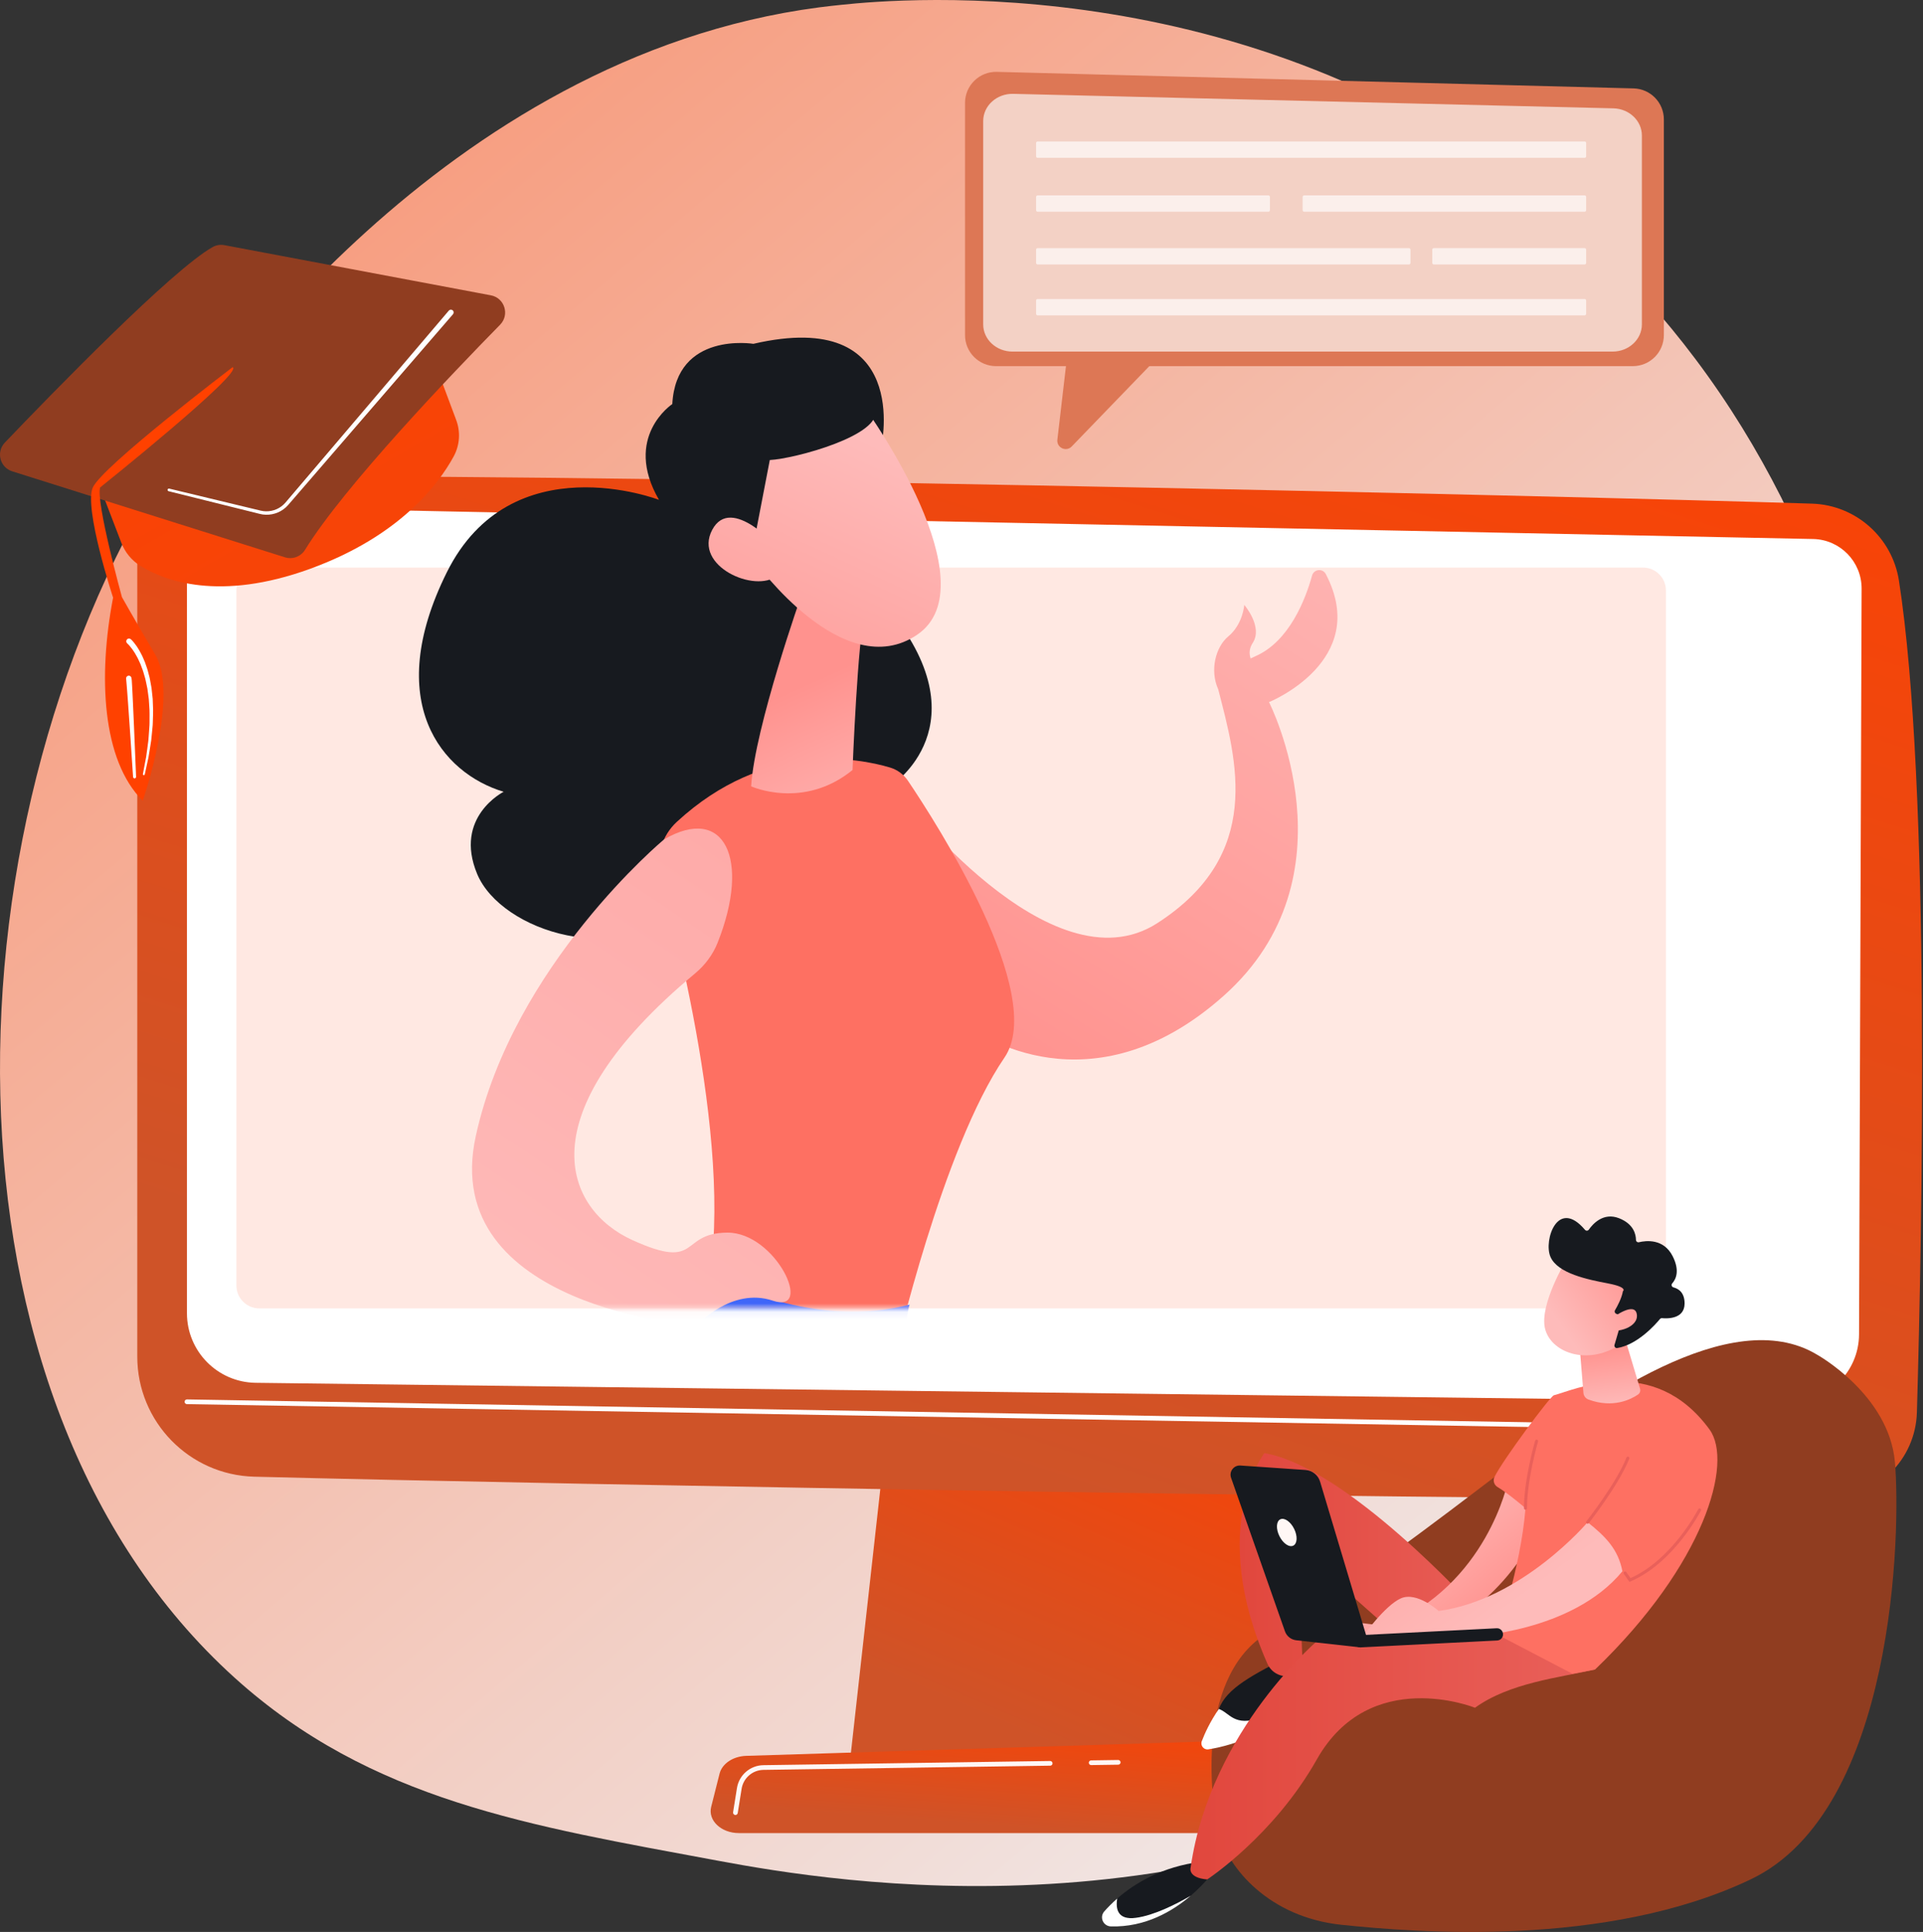 <svg width="228" height="229" viewBox="0 0 228 229" fill="none" xmlns="http://www.w3.org/2000/svg">
<rect x="0" y="0" width="228" height="229" fill="#333333" stroke="none"/>
<path d="M197.926 192.268C192.07 198.304 186.83 201.853 182.818 204.532C143.689 230.658 98.96 223.128 85.131 220.554C62.82 216.402 43.986 213.472 27.805 198.853C-8.965 165.633 -7.176 96.334 20.92 53.406C24.251 48.316 52.305 6.732 97.13 0.872C98.227 0.729 99.045 0.647 99.761 0.571C106.696 -0.163 149.667 -4.038 184.705 25.317C189.721 29.52 197.792 37.099 205.277 48.659C232.645 90.927 232.732 156.391 197.926 192.268Z" fill="url(#paint0_linear_2030_929)"/>
<path d="M105.331 167.911L100.762 208.893H153.776L146.871 167.911H105.331Z" fill="url(#paint1_linear_2030_929)"/>
<path d="M16.276 66.942V160.8C16.276 168.521 22.429 174.835 30.148 175.034C64.429 175.918 184.33 178.062 216.964 177.581C222.572 177.498 227.116 173.01 227.278 167.402C227.907 145.598 228.929 93.165 225.147 68.823C224.351 63.697 220.024 59.863 214.839 59.697C186.115 58.779 59.013 55.861 26.394 56.593C20.768 56.72 16.276 61.315 16.276 66.942Z" fill="url(#paint2_linear_2030_929)"/>
<path d="M22.166 66.485V155.657C22.166 160.165 25.784 163.838 30.292 163.906L212.269 166.154C216.738 166.221 220.401 162.625 220.417 158.156L220.722 69.781C220.734 66.585 218.188 63.967 214.993 63.889L28.682 60.125C25.109 60.038 22.166 62.911 22.166 66.485Z" fill="white"/>
<path d="M221.787 169.835C221.786 169.835 221.784 169.835 221.783 169.835L22.161 166.434C22.006 166.431 21.884 166.304 21.886 166.15C21.889 165.997 22.014 165.875 22.166 165.875C22.167 165.875 22.169 165.875 22.17 165.875L221.792 169.276C221.946 169.279 222.069 169.406 222.067 169.56C222.064 169.713 221.939 169.835 221.787 169.835Z" fill="white"/>
<path d="M165.195 217.278H87.605C85.497 217.278 83.914 215.777 84.322 214.165L85.317 210.228C85.617 209.044 86.92 208.174 88.467 208.126L163.267 205.792C164.883 205.742 166.315 206.6 166.667 207.83L168.461 214.102C168.928 215.731 167.337 217.278 165.195 217.278Z" fill="url(#paint3_linear_2030_929)"/>
<path d="M129.373 209.219C129.221 209.219 129.096 209.096 129.094 208.944C129.092 208.789 129.215 208.662 129.369 208.66L132.575 208.613C132.726 208.613 132.856 208.734 132.858 208.889C132.861 209.043 132.737 209.17 132.583 209.172L129.378 209.219C129.376 209.219 129.375 209.219 129.373 209.219Z" fill="#FFF7F5"/>
<path d="M87.195 215.134C87.18 215.134 87.165 215.133 87.15 215.13C86.998 215.106 86.894 214.963 86.918 214.81L87.376 211.946C87.623 210.395 88.944 209.252 90.515 209.229L124.511 208.732C124.654 208.726 124.793 208.853 124.795 209.007C124.797 209.161 124.674 209.288 124.52 209.29L90.523 209.787C89.224 209.806 88.132 210.752 87.927 212.034L87.47 214.898C87.448 215.036 87.329 215.134 87.195 215.134Z" fill="#FFF7F5"/>
<path d="M194.807 155.086H30.741C29.243 155.086 28.029 153.871 28.029 152.374V69.989C28.029 68.492 29.243 67.277 30.741 67.277H194.807C196.304 67.277 197.519 68.492 197.519 69.989V152.374C197.519 153.871 196.304 155.086 194.807 155.086Z" fill="#FFE8E2"/>
<mask id="mask0_2030_929" style="mask-type:luminance" maskUnits="userSpaceOnUse" x="28" y="13" width="190" height="143">
<path d="M214.931 155.086H31.292C29.794 155.086 28.58 153.872 28.58 152.374V15.806C28.58 14.308 29.794 13.094 31.292 13.094H214.931C216.429 13.094 217.643 14.308 217.643 15.806V152.374C217.643 153.872 216.429 155.086 214.931 155.086Z" fill="white"/>
</mask>
<g mask="url(#mask0_2030_929)">
<path d="M157.194 68.046C156.825 67.34 155.78 67.451 155.567 68.219C154.777 71.06 152.866 76.019 148.857 77.78C148.655 77.869 148.463 77.958 148.278 78.049C148.097 77.504 148.094 76.87 148.53 76.205C149.776 74.3 147.526 71.698 147.526 71.698C147.526 71.698 147.377 73.989 145.635 75.432C144.135 76.675 143.414 79.441 144.439 81.71C146.61 90.139 149.859 101.287 137.201 109.432C124.543 117.577 106.717 94.061 106.717 94.061L115.564 122.11C115.564 122.11 129.221 132.187 145.105 118.016C160.99 103.846 150.461 83.225 150.461 83.225C150.461 83.225 162.577 78.338 157.194 68.046Z" fill="url(#paint4_linear_2030_929)"/>
<path d="M104.5 52.85C104.5 52.85 108.167 36.4 89.324 40.754C89.324 40.754 80.177 39.26 79.712 47.893C79.712 47.893 73.816 51.778 78.133 59.249C78.133 59.249 60.611 52.481 52.976 67.84C45.342 83.198 52.36 91.649 59.716 93.85C59.716 93.85 53.756 96.843 56.577 103.6C59.398 110.357 73.686 115.121 82.126 106.903C82.126 106.903 106.141 110.077 105.661 93.114C105.661 93.114 116.83 85.901 105.099 71.882C93.367 57.863 104.5 52.85 104.5 52.85Z" fill="#171A1F"/>
<path d="M105.535 90.979C101.748 89.844 90.723 87.748 80.237 97.426C78.458 99.067 77.731 101.561 78.365 103.897C81.182 114.266 88.614 144.903 82.097 158.159C82.097 158.159 93.58 170.817 106.108 160.615C106.108 160.615 111.729 136.118 119.091 125.363C124.173 117.939 110.986 97.483 107.649 92.541C107.144 91.792 106.399 91.239 105.535 90.979Z" fill="url(#paint5_linear_2030_929)"/>
<path d="M95.08 70.378C95.08 70.378 89.48 86.218 89.059 93.206C89.059 93.206 95.248 96.02 101.08 91.27C101.08 91.27 101.692 75.449 102.576 72.615L95.08 70.378Z" fill="url(#paint6_linear_2030_929)"/>
<path d="M102.858 48.781C102.858 48.781 117.505 69.278 108.75 75.232C99.994 81.186 89.567 66.619 89.567 66.619C89.567 66.619 86.169 55.4 89.723 51.594C93.276 47.788 102.858 48.781 102.858 48.781Z" fill="url(#paint7_linear_2030_929)"/>
<path d="M96.079 43.883C96.079 43.883 102.808 45.477 103.751 48.522C104.694 51.566 94.208 54.389 91.271 54.528L88.903 66.813C88.903 66.813 81.906 55.256 84.678 48.581C87.45 41.906 96.079 43.883 96.079 43.883Z" fill="#171A1F"/>
<path d="M92.407 65.111C92.407 65.111 86.706 58.508 84.438 62.813C82.171 67.117 89.57 70.349 92.131 68.235L92.407 65.111Z" fill="url(#paint8_linear_2030_929)"/>
<path d="M107.841 154.641C107.841 154.641 106.191 159.9 108.725 168.562L124.449 223.469C124.696 224.331 124.23 225.234 123.386 225.537C118.682 227.226 103.222 231.996 82.116 230.542C81.053 230.468 80.163 229.716 79.931 228.676C78.541 222.417 73.796 201.06 72.819 196.671C69.097 179.95 64.94 161.918 83.225 151.015C91.652 154.624 99.512 156.751 107.841 154.641Z" fill="url(#paint9_linear_2030_929)"/>
<path d="M78.736 99.495C78.736 99.495 60.846 114.362 56.407 134.678C51.967 154.993 82.548 157.153 82.548 157.153C82.548 157.153 86.7 152.517 91.628 154.17C96.557 155.823 92.01 146.079 86.243 146.105C80.477 146.131 83.148 150.69 74.99 146.995C67.044 143.396 62.132 132.263 82.407 115.387C83.582 114.409 84.52 113.162 85.085 111.741C89.024 101.826 85.9 95.326 78.736 99.495Z" fill="url(#paint10_linear_2030_929)"/>
</g>
<path d="M50.191 39.359L54.091 49.789C54.62 51.204 54.511 52.78 53.788 54.107C51.971 57.44 47.355 63.574 36.766 67.423C26.012 71.331 19.513 68.844 16.656 67.08C15.621 66.442 14.826 65.482 14.391 64.347L10.156 53.311L50.191 39.359Z" fill="url(#paint11_linear_2030_929)"/>
<path d="M26.606 29.059L58.201 35.005C59.828 35.311 60.456 37.307 59.296 38.489C53.639 44.251 40.809 57.643 36.164 65.175C35.667 65.981 34.686 66.344 33.783 66.059L1.449 55.867C-0.013 55.406 -0.485 53.571 0.575 52.462C6.165 46.618 20.41 31.965 25.222 29.28C25.643 29.046 26.133 28.97 26.606 29.059Z" fill="#903D20"/>
<path d="M27.574 43.525C27.574 43.525 12.038 55.332 10.992 57.811C9.946 60.29 13.409 70.841 13.409 70.841C11.616 80.184 12.097 90.117 16.922 94.914C16.922 94.914 21.265 82.455 18.416 77.612C15.567 72.77 14.458 70.779 14.458 70.779C14.458 70.779 11.348 59.481 11.871 57.781C11.871 57.781 29.027 44.06 27.574 43.525Z" fill="url(#paint12_linear_2030_929)"/>
<path d="M53.211 36.821L38.786 53.769L35.18 58.005L34.279 59.065L33.829 59.592C33.688 59.756 33.525 59.901 33.353 60.03C32.657 60.547 31.729 60.736 30.882 60.519L20.063 57.916C19.978 57.895 19.892 57.947 19.871 58.033C19.851 58.118 19.903 58.203 19.988 58.224L30.786 60.91C31.739 61.161 32.804 60.957 33.603 60.372C33.801 60.226 33.989 60.061 34.151 59.874L34.608 59.347L35.518 58.295L39.156 54.085L53.708 37.247C53.827 37.11 53.812 36.903 53.675 36.785C53.538 36.666 53.331 36.682 53.212 36.818L53.211 36.821Z" fill="white"/>
<path d="M15.095 76.275L15.129 76.306L15.17 76.346L15.251 76.427L15.41 76.606C15.515 76.726 15.609 76.861 15.71 76.988L15.982 77.398C16.068 77.539 16.145 77.685 16.227 77.829C16.313 77.97 16.38 78.122 16.45 78.273C16.519 78.424 16.594 78.573 16.658 78.726L16.834 79.195C16.892 79.352 16.958 79.505 16.999 79.668L17.14 80.151C17.186 80.312 17.24 80.472 17.269 80.637C17.337 80.967 17.411 81.295 17.476 81.626L17.612 82.629C17.622 82.713 17.637 82.796 17.644 82.88L17.66 83.133L17.693 83.64C17.758 84.314 17.724 84.994 17.729 85.672C17.732 85.842 17.719 86.012 17.707 86.181L17.672 86.69C17.647 87.028 17.628 87.368 17.598 87.707C17.506 88.381 17.429 89.058 17.325 89.732L16.944 91.742L16.942 91.748C16.931 91.81 16.971 91.869 17.033 91.881C17.094 91.892 17.153 91.853 17.166 91.793L17.602 89.781C17.724 89.105 17.82 88.424 17.93 87.745C17.97 87.404 17.998 87.061 18.032 86.718L18.081 86.204C18.098 86.032 18.116 85.861 18.116 85.688C18.13 84.999 18.182 84.309 18.134 83.618L18.114 83.1L18.105 82.841C18.099 82.754 18.087 82.668 18.078 82.582L17.965 81.548C17.908 81.206 17.84 80.865 17.778 80.522C17.752 80.35 17.701 80.183 17.657 80.014L17.524 79.508C17.485 79.338 17.42 79.174 17.364 79.008L17.192 78.512C17.128 78.349 17.054 78.189 16.985 78.027C16.915 77.865 16.847 77.703 16.76 77.549C16.676 77.393 16.598 77.235 16.509 77.081L16.226 76.628C16.118 76.484 16.019 76.336 15.903 76.195L15.727 75.986L15.629 75.883L15.579 75.832L15.519 75.775C15.387 75.652 15.179 75.659 15.056 75.792C14.933 75.924 14.94 76.132 15.072 76.255C15.074 76.256 15.075 76.257 15.076 76.259L15.095 76.275Z" fill="white"/>
<path d="M14.964 80.562L15.02 81.204L15.078 81.928L15.186 83.379L15.389 86.284L15.779 92.097C15.785 92.195 15.87 92.269 15.968 92.263C16.065 92.257 16.138 92.174 16.135 92.078L15.894 86.256L15.765 83.344L15.695 81.888L15.655 81.159L15.633 80.791L15.62 80.607C15.613 80.527 15.599 80.434 15.584 80.35C15.552 80.176 15.386 80.061 15.213 80.093C15.05 80.123 14.938 80.272 14.952 80.433L14.964 80.562Z" fill="white"/>
<path d="M215.419 160.559C215.419 160.559 223.965 165.293 224.671 173.304C225.378 181.316 224.73 214.568 207.595 222.753C190.46 230.937 167.778 229.051 159.096 228.156C150.414 227.261 145.601 221.361 144.525 217.298C143.45 213.236 141.713 198.102 150.846 193.221C159.98 188.339 169.572 180.86 179.158 173.578C188.743 166.296 205.17 154.408 215.419 160.559Z" fill="url(#paint13_linear_2030_929)"/>
<path d="M153.54 195.983C153.54 195.983 155.846 196.105 156.129 200.85C156.129 200.85 150.781 205.644 143.557 206.786C143.015 206.871 144.315 203.083 144.511 202.57C145.441 200.129 148.37 198.557 153.54 195.983Z" fill="#171A1F"/>
<path d="M179.514 190.404H174.647C174.647 190.404 159.709 173.907 149.912 172.242C149.912 172.242 143.092 180.948 150.275 197.214C150.853 198.522 152.469 199.103 153.674 198.334C154.035 198.103 154.294 197.795 154.451 197.408L153.873 183.519C153.873 183.519 166.615 194.664 168.83 196.814C171.045 198.965 182.303 197.654 179.514 190.404Z" fill="url(#paint14_linear_2030_929)"/>
<path d="M132.461 225.041C134.501 223.254 137.75 221.249 142.441 220.674L144.028 221.644C144.028 221.644 143.016 223.136 141.168 224.713C139.469 225.699 136.847 227.036 134.672 227.325C132.558 227.607 132.246 226.329 132.461 225.041Z" fill="#171A1F"/>
<path d="M144.511 202.57C145.767 202.977 146.32 204.757 149.508 203.58C152.592 202.441 154.885 200.972 156.065 200.125C156.092 200.355 156.114 200.594 156.129 200.85C156.129 200.85 150.49 206.213 143.266 207.355C142.724 207.44 142.294 206.899 142.489 206.386C142.84 205.465 143.473 204.069 144.511 202.57Z" fill="white"/>
<path d="M130.925 226.568C131.327 226.111 131.84 225.586 132.461 225.041C132.246 226.329 132.558 227.607 134.672 227.325C136.847 227.036 139.469 225.699 141.168 224.713C139.039 226.529 135.8 228.456 131.712 228.342C130.803 228.317 130.325 227.25 130.925 226.568Z" fill="white"/>
<path d="M179.336 193.926L156.544 194.173C156.544 194.173 143.529 204.941 141.168 221.361C141.168 221.361 140.776 222.569 143.129 222.775C143.129 222.775 150.998 217.636 156.129 208.549C162.42 197.408 174.884 202.423 174.884 202.423C178.98 199.471 184.766 198.869 189.126 197.886L179.336 193.926Z" fill="url(#paint15_linear_2030_929)"/>
<path d="M178.797 175.565C178.797 175.565 176.344 187.861 164.322 192.726L160.046 192.222L159.037 193.831L169.068 194.15C169.068 194.15 177.642 190.754 182.184 181.501C182.335 181.195 184.836 176.03 178.797 175.565Z" fill="url(#paint16_linear_2030_929)"/>
<path d="M177.483 193.725C177.483 193.725 180.273 186.141 180.872 178.771C180.872 178.771 178.831 177.017 177.555 176.26C177.142 176.015 176.986 175.497 177.195 175.064C178.133 173.121 183.806 165.491 184.23 165.385C186.54 164.809 196.012 160.305 202.683 169.43C205.546 173.346 202.115 185.401 189.126 197.886L186.446 198.398L177.483 193.725Z" fill="url(#paint17_linear_2030_929)"/>
<path d="M188.234 180.433C188.234 180.433 180.482 189.611 170.571 190.953C170.571 190.953 168.01 188.618 166.105 189.451C164.201 190.285 161.589 193.965 161.589 193.965H174.314C174.314 193.965 186.347 193.541 192.359 186.245C191.875 183.692 190.426 182.167 188.234 180.433Z" fill="url(#paint18_linear_2030_929)"/>
<path d="M192.756 158.947L194.452 164.604C194.53 164.863 194.434 165.144 194.21 165.297C193.394 165.856 191.259 166.968 188.332 165.887C187.997 165.764 187.767 165.451 187.738 165.095L187.336 160.167L192.756 158.947Z" fill="url(#paint19_linear_2030_929)"/>
<path d="M185.61 149.511C185.61 149.511 182.558 154.587 183.169 157.407C183.779 160.227 188.041 161.942 191.98 159.447L194.455 151.718L185.61 149.511Z" fill="url(#paint20_linear_2030_929)"/>
<path d="M191.628 155.724C191.461 155.659 191.391 155.46 191.482 155.305C191.761 154.834 192.279 153.875 192.42 153.049C192.42 153.049 193.072 152.588 190.664 152.128C188.255 151.668 184.661 150.947 183.821 148.954C183.002 147.01 184.685 141.95 187.92 145.77C188.043 145.916 188.27 145.909 188.379 145.752C188.849 145.078 190.102 143.666 191.966 144.401C193.711 145.088 193.961 146.332 193.967 146.964C193.968 147.15 194.141 147.287 194.322 147.244C195.178 147.039 197.245 146.801 198.311 148.884C199.189 150.599 198.717 151.614 198.268 152.121C198.122 152.285 198.201 152.541 198.414 152.596C198.99 152.743 199.745 153.191 199.733 154.525C199.717 156.368 197.653 156.301 197.063 156.245C196.967 156.235 196.872 156.273 196.81 156.348C196.334 156.926 194.181 159.39 191.746 159.787C191.536 159.822 191.362 159.62 191.422 159.415L192.339 156.286C192.381 156.141 192.306 155.987 192.164 155.933L191.628 155.724Z" fill="#171A1F"/>
<path d="M191.223 156.18C191.223 156.18 193.8 154.231 194.065 155.76C194.331 157.289 191.772 158.098 190.462 157.584L191.223 156.18Z" fill="url(#paint21_linear_2030_929)"/>
<path d="M162.23 194.677L156.516 175.623C156.283 174.845 155.593 174.294 154.783 174.239L147.069 173.711C146.285 173.657 145.702 174.423 145.962 175.165L152.349 193.361C152.555 193.947 153.081 194.362 153.699 194.424L161.296 195.268L162.23 194.677Z" fill="url(#paint22_linear_2030_929)"/>
<path d="M151.693 182.081C152.119 182.942 152.856 183.447 153.338 183.208C153.82 182.969 153.865 182.077 153.438 181.216C153.012 180.355 152.275 179.851 151.793 180.09C151.311 180.328 151.266 181.22 151.693 182.081Z" fill="#FFF7F5"/>
<path d="M161.296 195.268C161.308 195.268 161.321 195.267 161.333 195.267L177.519 194.449C177.919 194.428 178.227 194.088 178.207 193.688C178.187 193.287 177.845 192.973 177.446 193L161.26 193.818C160.86 193.838 160.552 194.179 160.572 194.579C160.591 194.966 160.912 195.268 161.296 195.268Z" fill="url(#paint23_linear_2030_929)"/>
<path d="M180.872 178.95C180.774 178.95 180.694 178.87 180.693 178.771C180.682 175.345 181.999 170.814 182.013 170.768C182.041 170.673 182.14 170.619 182.235 170.647C182.33 170.675 182.384 170.774 182.356 170.869C182.343 170.914 181.04 175.396 181.051 178.77C181.052 178.869 180.972 178.95 180.873 178.95C180.873 178.95 180.873 178.95 180.872 178.95Z" fill="url(#paint24_linear_2030_929)"/>
<path d="M188.233 180.611C188.195 180.611 188.155 180.599 188.123 180.573C188.045 180.512 188.032 180.399 188.093 180.321C188.129 180.277 191.641 175.812 192.841 172.77C192.877 172.677 192.982 172.633 193.073 172.669C193.165 172.705 193.21 172.809 193.174 172.901C191.954 175.992 188.41 180.498 188.374 180.543C188.339 180.588 188.286 180.611 188.233 180.611Z" fill="url(#paint25_linear_2030_929)"/>
<path d="M193.197 187.504L192.526 186.555C192.469 186.474 192.488 186.363 192.569 186.305C192.649 186.248 192.761 186.268 192.818 186.348L193.322 187.06C198.262 184.864 201.323 178.952 201.353 178.892C201.398 178.804 201.505 178.768 201.594 178.814C201.682 178.859 201.717 178.966 201.672 179.054C201.641 179.116 198.469 185.247 193.33 187.447L193.197 187.504Z" fill="url(#paint26_linear_2030_929)"/>
<path d="M126.772 40.095L125.366 52.119C125.256 53.062 126.405 53.606 127.065 52.924L139.463 40.095H126.772Z" fill="#DD7755"/>
<path d="M193.596 43.399H118.097C116.065 43.399 114.418 41.752 114.418 39.72V12.196C114.418 10.127 116.124 8.464 118.193 8.518L193.692 10.479C195.686 10.531 197.276 12.162 197.276 14.157V39.72C197.276 41.752 195.629 43.399 193.596 43.399Z" fill="#DD7755"/>
<path opacity="0.66" d="M191.201 41.675H120.041C118.125 41.675 116.573 40.232 116.573 38.453V14.346C116.573 12.533 118.181 11.077 120.131 11.124L191.291 12.842C193.17 12.887 194.669 14.316 194.669 16.063V38.453C194.669 40.232 193.116 41.675 191.201 41.675Z" fill="white"/>
<path opacity="0.66" d="M187.877 18.707H123.027C122.925 18.707 122.843 18.625 122.843 18.523V16.954C122.843 16.853 122.925 16.77 123.027 16.77H187.877C187.979 16.77 188.061 16.853 188.061 16.954V18.523C188.061 18.625 187.979 18.707 187.877 18.707Z" fill="white"/>
<path opacity="0.66" d="M187.877 37.382H123.027C122.925 37.382 122.843 37.3 122.843 37.198V35.629C122.843 35.528 122.925 35.445 123.027 35.445H187.877C187.979 35.445 188.061 35.528 188.061 35.629V37.198C188.061 37.3 187.979 37.382 187.877 37.382Z" fill="white"/>
<path opacity="0.66" d="M167.048 31.349H123.027C122.925 31.349 122.843 31.266 122.843 31.165V29.596C122.843 29.494 122.925 29.412 123.027 29.412H167.048C167.149 29.412 167.232 29.494 167.232 29.596V31.165C167.232 31.266 167.149 31.349 167.048 31.349Z" fill="white"/>
<path opacity="0.66" d="M150.384 25.096H123.027C122.925 25.096 122.843 25.014 122.843 24.912V23.343C122.843 23.241 122.925 23.159 123.027 23.159H150.384C150.486 23.159 150.568 23.241 150.568 23.343V24.912C150.568 25.014 150.486 25.096 150.384 25.096Z" fill="white"/>
<path opacity="0.66" d="M187.877 31.348H170.001C169.899 31.348 169.817 31.265 169.817 31.164V29.595C169.817 29.493 169.899 29.411 170.001 29.411H187.877C187.979 29.411 188.061 29.493 188.061 29.595V31.164C188.061 31.265 187.979 31.348 187.877 31.348Z" fill="white"/>
<path opacity="0.66" d="M187.877 25.096H154.63C154.529 25.096 154.446 25.014 154.446 24.912V23.343C154.446 23.241 154.529 23.159 154.63 23.159H187.877C187.979 23.159 188.061 23.241 188.061 23.343V24.912C188.061 25.014 187.979 25.096 187.877 25.096Z" fill="white"/>
<defs>
<linearGradient id="paint0_linear_2030_929" x1="189" y1="204" x2="-143" y2="-190.5" gradientUnits="userSpaceOnUse">
<stop stop-color="#F0EAEA"/>
<stop offset="1" stop-color="#FF4100"/>
</linearGradient>
<linearGradient id="paint1_linear_2030_929" x1="135.41" y1="153.382" x2="114.355" y2="202.596" gradientUnits="userSpaceOnUse">
<stop stop-color="#FF4101"/>
<stop offset="1" stop-color="#CF5328"/>
</linearGradient>
<linearGradient id="paint2_linear_2030_929" x1="154.584" y1="13.516" x2="105.008" y2="169.955" gradientUnits="userSpaceOnUse">
<stop stop-color="#FF4101"/>
<stop offset="1" stop-color="#CF5328"/>
</linearGradient>
<linearGradient id="paint3_linear_2030_929" x1="139.344" y1="201.717" x2="138.12" y2="217.945" gradientUnits="userSpaceOnUse">
<stop stop-color="#FF4101"/>
<stop offset="1" stop-color="#CF5328"/>
</linearGradient>
<linearGradient id="paint4_linear_2030_929" x1="162.599" y1="48.299" x2="115.011" y2="124.567" gradientUnits="userSpaceOnUse">
<stop stop-color="#FEBBBA"/>
<stop offset="1" stop-color="#FF928E"/>
</linearGradient>
<linearGradient id="paint5_linear_2030_929" x1="142.501" y1="69.782" x2="134.239" y2="79.697" gradientUnits="userSpaceOnUse">
<stop stop-color="#FF928E"/>
<stop offset="1" stop-color="#FE7062"/>
</linearGradient>
<linearGradient id="paint6_linear_2030_929" x1="103.988" y1="101.057" x2="95.066" y2="81.243" gradientUnits="userSpaceOnUse">
<stop stop-color="#FEBBBA"/>
<stop offset="1" stop-color="#FF928E"/>
</linearGradient>
<linearGradient id="paint7_linear_2030_929" x1="104.447" y1="52.903" x2="86.341" y2="92.105" gradientUnits="userSpaceOnUse">
<stop stop-color="#FEBBBA"/>
<stop offset="1" stop-color="#FF928E"/>
</linearGradient>
<linearGradient id="paint8_linear_2030_929" x1="95.929" y1="48.968" x2="77.822" y2="88.169" gradientUnits="userSpaceOnUse">
<stop stop-color="#FEBBBA"/>
<stop offset="1" stop-color="#FF928E"/>
</linearGradient>
<linearGradient id="paint9_linear_2030_929" x1="-11.032" y1="308.379" x2="155.039" y2="132.807" gradientUnits="userSpaceOnUse">
<stop stop-color="#53D8FF"/>
<stop offset="1" stop-color="#3840F7"/>
</linearGradient>
<linearGradient id="paint10_linear_2030_929" x1="60.306" y1="162.704" x2="155.586" y2="21.433" gradientUnits="userSpaceOnUse">
<stop stop-color="#FEBBBA"/>
<stop offset="1" stop-color="#FF928E"/>
</linearGradient>
<linearGradient id="paint11_linear_2030_929" x1="11.063" y1="14.984" x2="38.605" y2="62.907" gradientUnits="userSpaceOnUse">
<stop stop-color="#FF4100"/>
<stop offset="1" stop-color="#F74407"/>
</linearGradient>
<linearGradient id="paint12_linear_2030_929" x1="37.95" y1="-43.314" x2="25.831" y2="17.829" gradientUnits="userSpaceOnUse">
<stop stop-color="#FF4100"/>
<stop offset="1" stop-color="#FF4100"/>
</linearGradient>
<linearGradient id="paint13_linear_2030_929" x1="193" y1="116.499" x2="185.091" y2="187.28" gradientUnits="userSpaceOnUse">
<stop stop-color="#903D20"/>
<stop offset="1" stop-color="#903D20"/>
</linearGradient>
<linearGradient id="paint14_linear_2030_929" x1="146.986" y1="185.46" x2="179.955" y2="185.46" gradientUnits="userSpaceOnUse">
<stop stop-color="#E1473D"/>
<stop offset="1" stop-color="#E9605A"/>
</linearGradient>
<linearGradient id="paint15_linear_2030_929" x1="141.144" y1="208.351" x2="189.126" y2="208.351" gradientUnits="userSpaceOnUse">
<stop stop-color="#E1473D"/>
<stop offset="1" stop-color="#E9605A"/>
</linearGradient>
<linearGradient id="paint16_linear_2030_929" x1="165.669" y1="179.513" x2="176.406" y2="192.281" gradientUnits="userSpaceOnUse">
<stop stop-color="#FEBBBA"/>
<stop offset="1" stop-color="#FF928E"/>
</linearGradient>
<linearGradient id="paint17_linear_2030_929" x1="262.949" y1="130.193" x2="209.658" y2="166.134" gradientUnits="userSpaceOnUse">
<stop stop-color="#FF928E"/>
<stop offset="1" stop-color="#FE7062"/>
</linearGradient>
<linearGradient id="paint18_linear_2030_929" x1="178.188" y1="191.131" x2="156.727" y2="161.771" gradientUnits="userSpaceOnUse">
<stop stop-color="#FEBBBA"/>
<stop offset="1" stop-color="#FF928E"/>
</linearGradient>
<linearGradient id="paint19_linear_2030_929" x1="191.317" y1="166.8" x2="190.526" y2="159.686" gradientUnits="userSpaceOnUse">
<stop stop-color="#FEBBBA"/>
<stop offset="1" stop-color="#FF928E"/>
</linearGradient>
<linearGradient id="paint20_linear_2030_929" x1="184.999" y1="157.041" x2="194.952" y2="150.322" gradientUnits="userSpaceOnUse">
<stop stop-color="#FEBBBA"/>
<stop offset="1" stop-color="#FF928E"/>
</linearGradient>
<linearGradient id="paint21_linear_2030_929" x1="187.11" y1="160.167" x2="197.062" y2="153.447" gradientUnits="userSpaceOnUse">
<stop stop-color="#FEBBBA"/>
<stop offset="1" stop-color="#FF928E"/>
</linearGradient>
<linearGradient id="paint22_linear_2030_929" x1="147.219" y1="171.423" x2="160.164" y2="194.834" gradientUnits="userSpaceOnUse">
<stop stop-color="#171A1F"/>
<stop offset="1" stop-color="#171A1F"/>
</linearGradient>
<linearGradient id="paint23_linear_2030_929" x1="179.895" y1="162.616" x2="165.988" y2="204.338" gradientUnits="userSpaceOnUse">
<stop stop-color="#171A1F"/>
<stop offset="1" stop-color="#171A1F"/>
</linearGradient>
<linearGradient id="paint24_linear_2030_929" x1="180.112" y1="113.877" x2="180.938" y2="149.406" gradientUnits="userSpaceOnUse">
<stop stop-color="#E1473D"/>
<stop offset="1" stop-color="#E9605A"/>
</linearGradient>
<linearGradient id="paint25_linear_2030_929" x1="189.156" y1="113.666" x2="189.983" y2="149.195" gradientUnits="userSpaceOnUse">
<stop stop-color="#E1473D"/>
<stop offset="1" stop-color="#E9605A"/>
</linearGradient>
<linearGradient id="paint26_linear_2030_929" x1="195.483" y1="113.519" x2="196.31" y2="149.048" gradientUnits="userSpaceOnUse">
<stop stop-color="#E1473D"/>
<stop offset="1" stop-color="#E9605A"/>
</linearGradient>
</defs>
</svg>
